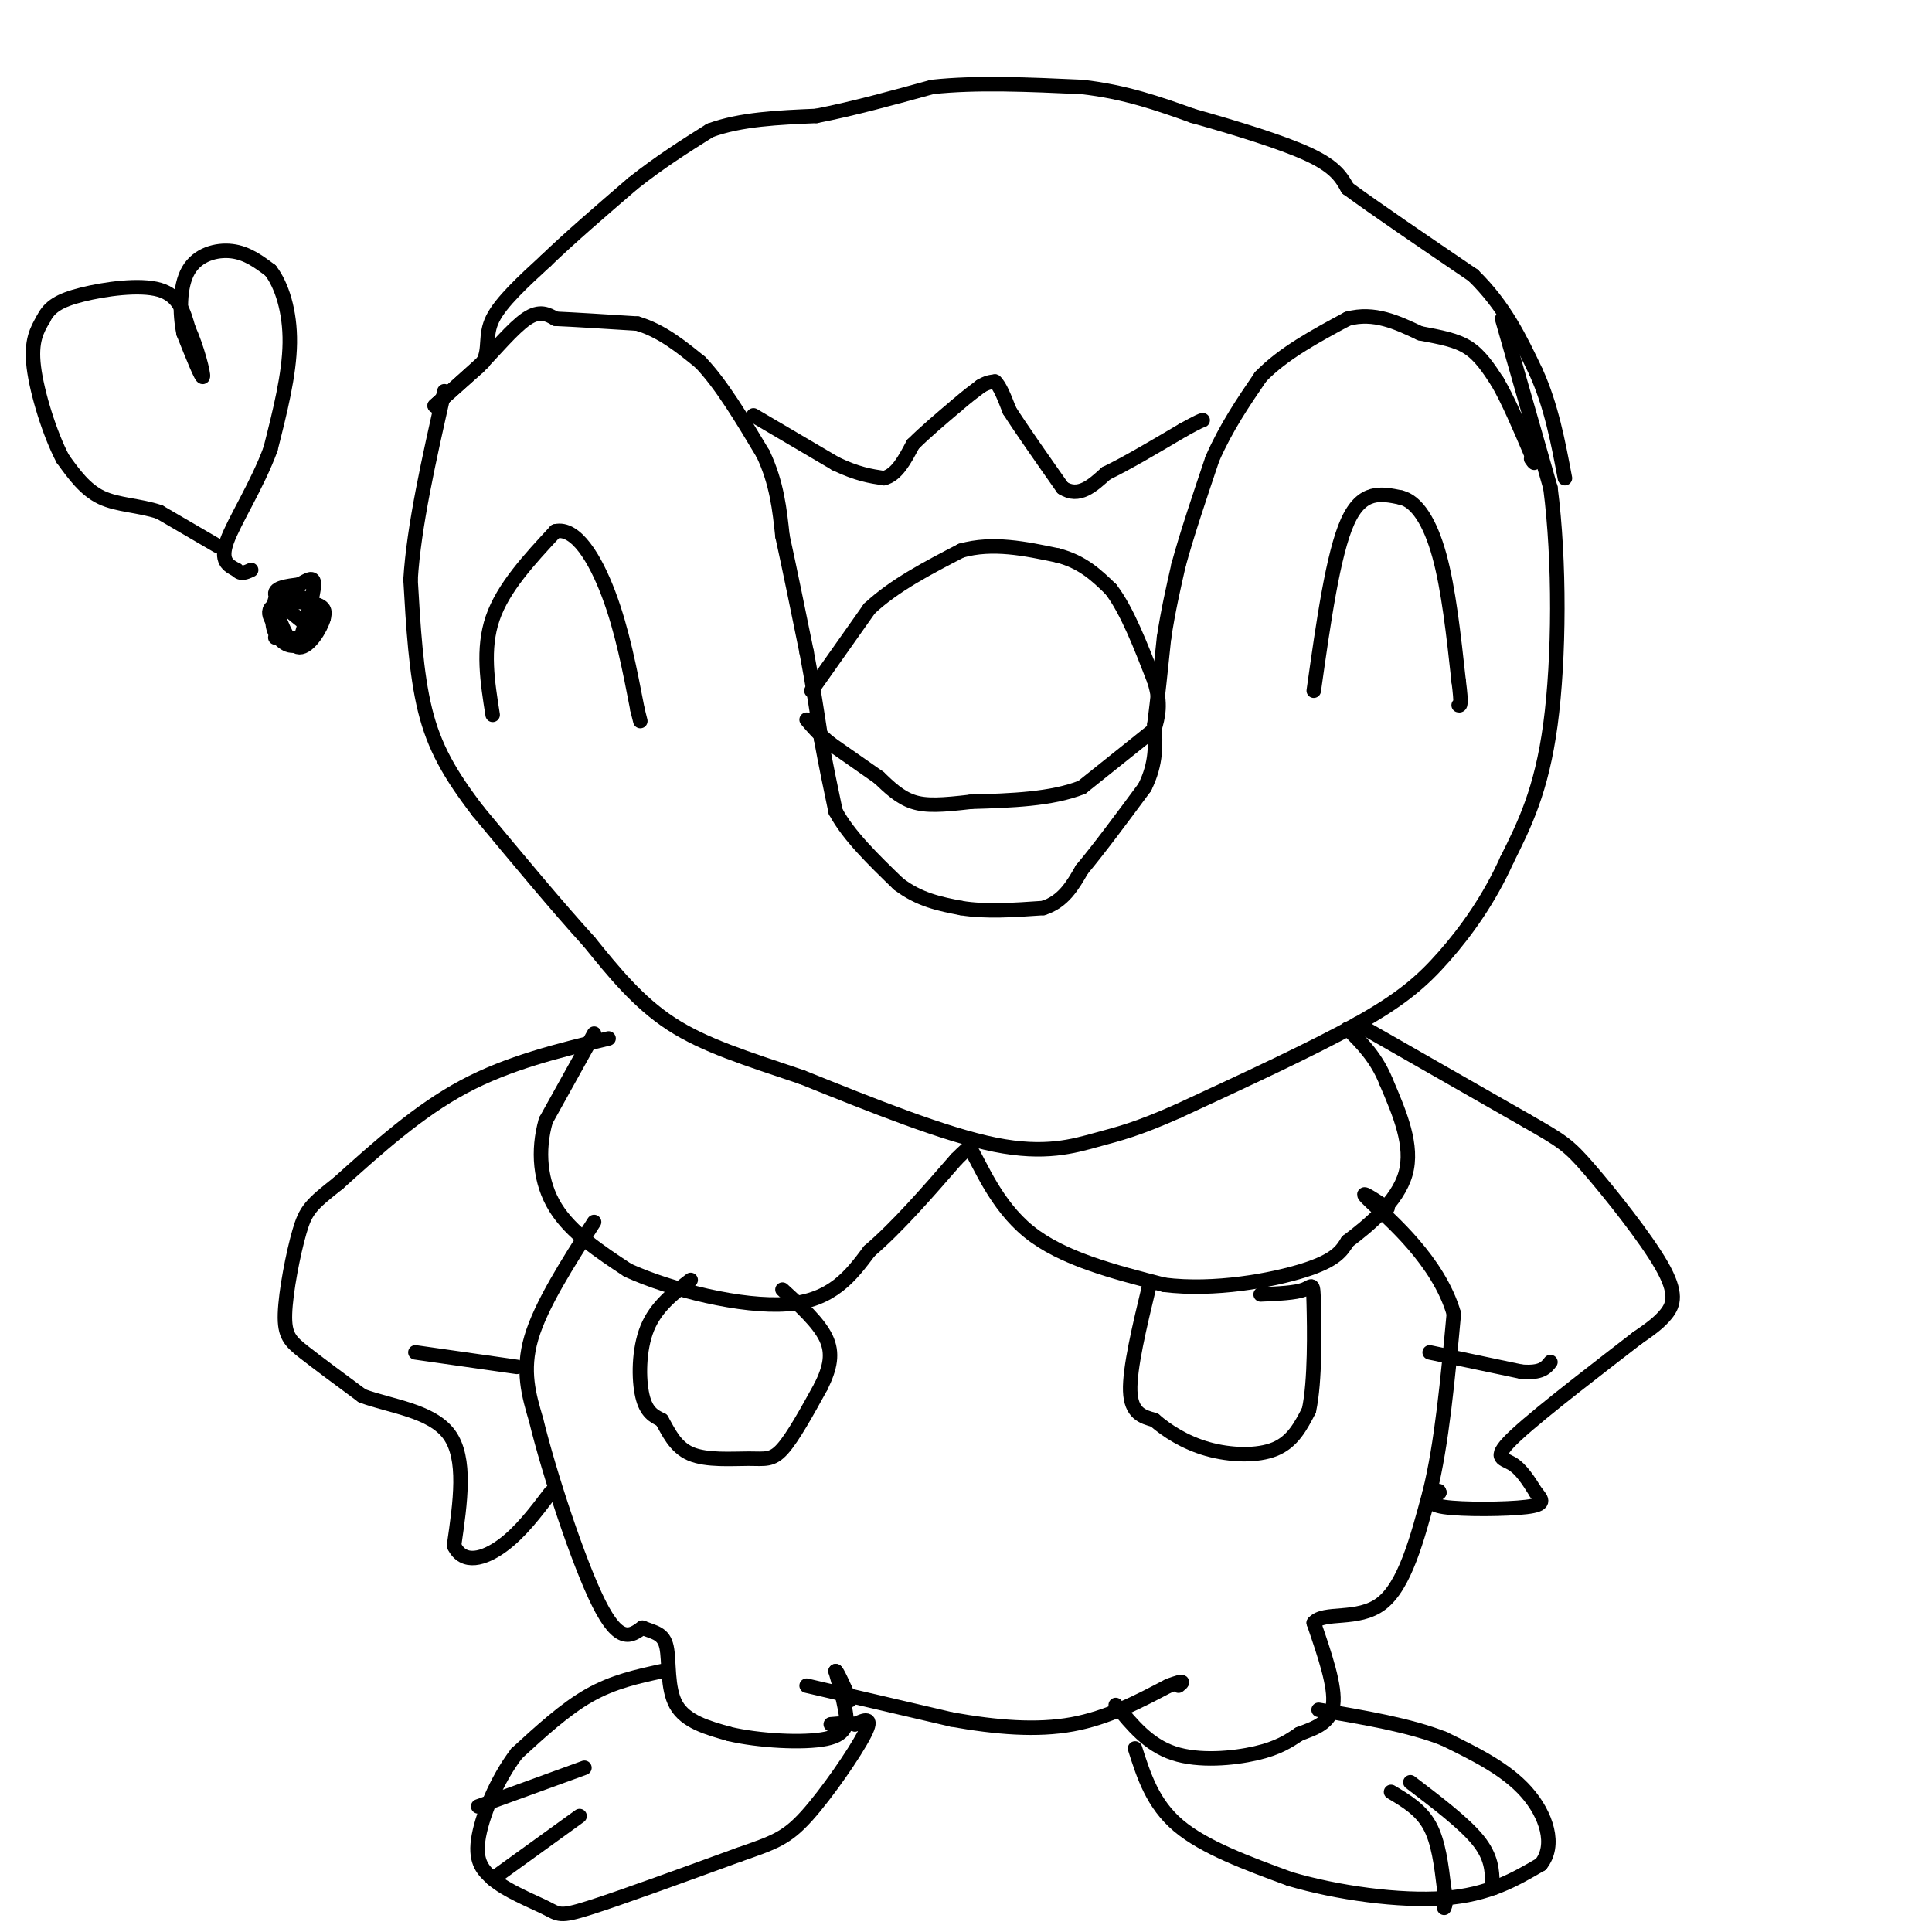 <svg viewBox='0 0 400 400' version='1.1' xmlns='http://www.w3.org/2000/svg' xmlns:xlink='http://www.w3.org/1999/xlink'><g fill='none' stroke='#000000' stroke-width='3' stroke-linecap='round' stroke-linejoin='round'><path d='M90,84c0.000,0.000 9.000,-8.000 9,-8'/><path d='M99,76c3.356,-3.467 7.244,-8.133 10,-10c2.756,-1.867 4.378,-0.933 6,0'/><path d='M115,66c3.833,0.167 10.417,0.583 17,1'/><path d='M132,67c5.000,1.500 9.000,4.750 13,8'/><path d='M145,75c4.333,4.500 8.667,11.750 13,19'/><path d='M158,94c2.833,6.000 3.417,11.500 4,17'/><path d='M162,111c1.500,6.833 3.250,15.417 5,24'/><path d='M167,135c1.333,7.000 2.167,12.500 3,18'/><path d='M170,153c1.000,5.500 2.000,10.250 3,15'/><path d='M173,168c2.667,5.000 7.833,10.000 13,15'/><path d='M186,183c4.333,3.333 8.667,4.167 13,5'/><path d='M199,188c5.000,0.833 11.000,0.417 17,0'/><path d='M216,188c4.167,-1.333 6.083,-4.667 8,-8'/><path d='M224,180c3.500,-4.167 8.250,-10.583 13,-17'/><path d='M237,163c2.500,-5.000 2.250,-9.000 2,-13'/><path d='M239,150c0.667,-5.167 1.333,-11.583 2,-18'/><path d='M241,132c0.833,-5.500 1.917,-10.250 3,-15'/><path d='M244,117c1.667,-6.167 4.333,-14.083 7,-22'/><path d='M251,95c2.833,-6.500 6.417,-11.750 10,-17'/><path d='M261,78c4.667,-4.833 11.333,-8.417 18,-12'/><path d='M279,66c5.500,-1.500 10.250,0.750 15,3'/><path d='M294,69c4.289,0.822 7.511,1.378 10,3c2.489,1.622 4.244,4.311 6,7'/><path d='M310,79c2.167,3.667 4.583,9.333 7,15'/><path d='M317,94c1.167,2.667 0.583,1.833 0,1'/><path d='M168,143c0.000,0.000 12.000,-17.000 12,-17'/><path d='M180,126c5.167,-4.833 12.083,-8.417 19,-12'/><path d='M199,114c6.500,-1.833 13.250,-0.417 20,1'/><path d='M219,115c5.167,1.333 8.083,4.167 11,7'/><path d='M230,122c3.333,4.333 6.167,11.667 9,19'/><path d='M239,141c1.500,4.833 0.750,7.417 0,10'/><path d='M239,151c0.000,0.000 -15.000,12.000 -15,12'/><path d='M224,163c-6.333,2.500 -14.667,2.750 -23,3'/><path d='M201,166c-5.933,0.689 -9.267,0.911 -12,0c-2.733,-0.911 -4.867,-2.956 -7,-5'/><path d='M182,161c-2.833,-2.000 -6.417,-4.500 -10,-7'/><path d='M172,154c-2.500,-2.000 -3.750,-3.500 -5,-5'/><path d='M156,86c0.000,0.000 17.000,10.000 17,10'/><path d='M173,96c4.500,2.167 7.250,2.583 10,3'/><path d='M183,99c2.667,-0.667 4.333,-3.833 6,-7'/><path d='M189,92c2.500,-2.500 5.750,-5.250 9,-8'/><path d='M198,84c2.333,-2.000 3.667,-3.000 5,-4'/><path d='M203,80c1.333,-0.833 2.167,-0.917 3,-1'/><path d='M206,79c1.000,0.833 2.000,3.417 3,6'/><path d='M209,85c2.333,3.667 6.667,9.833 11,16'/><path d='M220,101c3.333,2.167 6.167,-0.417 9,-3'/><path d='M229,98c4.167,-2.000 10.083,-5.500 16,-9'/><path d='M245,89c3.333,-1.833 3.667,-1.917 4,-2'/><path d='M90,84c0.000,0.000 10.000,-9.000 10,-9'/><path d='M100,75c1.511,-2.867 0.289,-5.533 2,-9c1.711,-3.467 6.356,-7.733 11,-12'/><path d='M113,54c4.833,-4.667 11.417,-10.333 18,-16'/><path d='M131,38c5.667,-4.500 10.833,-7.750 16,-11'/><path d='M147,27c6.333,-2.333 14.167,-2.667 22,-3'/><path d='M169,24c7.667,-1.500 15.833,-3.750 24,-6'/><path d='M193,18c9.167,-1.000 20.083,-0.500 31,0'/><path d='M224,18c9.000,1.000 16.000,3.500 23,6'/><path d='M247,24c8.556,2.400 18.444,5.400 24,8c5.556,2.600 6.778,4.800 8,7'/><path d='M279,39c5.667,4.167 15.833,11.083 26,18'/><path d='M305,57c6.500,6.333 9.750,13.167 13,20'/><path d='M318,77c3.167,7.000 4.583,14.500 6,22'/><path d='M311,66c0.000,0.000 10.000,35.000 10,35'/><path d='M321,101c1.956,15.089 1.844,35.311 0,49c-1.844,13.689 -5.422,20.844 -9,28'/><path d='M312,178c-3.702,8.238 -8.458,14.833 -13,20c-4.542,5.167 -8.869,8.905 -18,14c-9.131,5.095 -23.065,11.548 -37,18'/><path d='M244,230c-8.798,3.917 -12.292,4.708 -17,6c-4.708,1.292 -10.631,3.083 -21,1c-10.369,-2.083 -25.185,-8.042 -40,-14'/><path d='M166,223c-11.467,-3.867 -20.133,-6.533 -27,-11c-6.867,-4.467 -11.933,-10.733 -17,-17'/><path d='M122,195c-6.667,-7.333 -14.833,-17.167 -23,-27'/><path d='M99,168c-5.889,-7.667 -9.111,-13.333 -11,-21c-1.889,-7.667 -2.444,-17.333 -3,-27'/><path d='M85,120c0.667,-11.000 3.833,-25.000 7,-39'/><path d='M102,148c-1.083,-6.833 -2.167,-13.667 0,-20c2.167,-6.333 7.583,-12.167 13,-18'/><path d='M115,110c4.200,-0.978 8.200,5.578 11,13c2.800,7.422 4.400,15.711 6,24'/><path d='M132,147c1.000,4.000 0.500,2.000 0,0'/><path d='M272,143c2.000,-14.167 4.000,-28.333 7,-35c3.000,-6.667 7.000,-5.833 11,-5'/><path d='M290,103c3.311,0.733 6.089,5.067 8,12c1.911,6.933 2.956,16.467 4,26'/><path d='M302,141c0.667,5.167 0.333,5.083 0,5'/><path d='M126,215c-10.333,2.500 -20.667,5.000 -30,10c-9.333,5.000 -17.667,12.500 -26,20'/><path d='M70,245c-5.627,4.427 -6.694,5.496 -8,10c-1.306,4.504 -2.852,12.443 -3,17c-0.148,4.557 1.100,5.730 4,8c2.900,2.270 7.450,5.635 12,9'/><path d='M75,289c5.822,2.156 14.378,3.044 18,8c3.622,4.956 2.311,13.978 1,23'/><path d='M94,320c1.933,4.067 6.267,2.733 10,0c3.733,-2.733 6.867,-6.867 10,-11'/><path d='M123,253c-5.500,8.583 -11.000,17.167 -13,24c-2.000,6.833 -0.500,11.917 1,17'/><path d='M111,294c2.644,10.867 8.756,29.533 13,38c4.244,8.467 6.622,6.733 9,5'/><path d='M133,337c2.536,1.036 4.375,1.125 5,4c0.625,2.875 0.036,8.536 2,12c1.964,3.464 6.482,4.732 11,6'/><path d='M151,359c5.964,1.417 15.375,1.958 20,1c4.625,-0.958 4.464,-3.417 4,-6c-0.464,-2.583 -1.232,-5.292 -2,-8'/><path d='M173,346c0.167,-0.333 1.583,2.833 3,6'/><path d='M231,353c3.378,4.133 6.756,8.267 12,10c5.244,1.733 12.356,1.067 17,0c4.644,-1.067 6.822,-2.533 9,-4'/><path d='M269,359c3.133,-1.200 6.467,-2.200 7,-6c0.533,-3.800 -1.733,-10.400 -4,-17'/><path d='M272,336c2.044,-2.511 9.156,-0.289 14,-4c4.844,-3.711 7.422,-13.356 10,-23'/><path d='M296,309c2.500,-10.000 3.750,-23.500 5,-37'/><path d='M301,272c-3.133,-10.911 -13.467,-19.689 -17,-23c-3.533,-3.311 -0.267,-1.156 3,1'/><path d='M287,250c0.500,0.167 0.250,0.083 0,0'/><path d='M167,349c0.000,0.000 30.000,7.000 30,7'/><path d='M197,356c9.333,1.667 17.667,2.333 25,1c7.333,-1.333 13.667,-4.667 20,-8'/><path d='M242,349c3.667,-1.333 2.833,-0.667 2,0'/><path d='M281,212c0.000,0.000 35.000,20.000 35,20'/><path d='M316,232c7.485,4.290 8.697,5.016 13,10c4.303,4.984 11.697,14.226 15,20c3.303,5.774 2.515,8.078 1,10c-1.515,1.922 -3.758,3.461 -6,5'/><path d='M339,277c-6.464,5.012 -19.625,15.042 -25,20c-5.375,4.958 -2.964,4.845 -1,6c1.964,1.155 3.482,3.577 5,6'/><path d='M318,309c1.321,1.571 2.125,2.500 -2,3c-4.125,0.500 -13.179,0.571 -17,0c-3.821,-0.571 -2.411,-1.786 -1,-3'/><path d='M298,309c-0.167,-0.500 -0.083,-0.250 0,0'/><path d='M296,280c0.000,0.000 19.000,4.000 19,4'/><path d='M315,284c4.167,0.333 5.083,-0.833 6,-2'/><path d='M86,280c0.000,0.000 21.000,3.000 21,3'/><path d='M137,346c-5.000,1.083 -10.000,2.167 -15,5c-5.000,2.833 -10.000,7.417 -15,12'/><path d='M107,363c-4.244,5.511 -7.356,13.289 -8,18c-0.644,4.711 1.178,6.356 3,8'/><path d='M102,389c2.786,2.464 8.250,4.625 11,6c2.750,1.375 2.786,1.964 9,0c6.214,-1.964 18.607,-6.482 31,-11'/><path d='M153,384c7.226,-2.524 9.792,-3.333 14,-8c4.208,-4.667 10.060,-13.190 12,-17c1.940,-3.810 -0.030,-2.905 -2,-2'/><path d='M177,357c-1.167,-0.333 -3.083,-0.167 -5,0'/><path d='M102,389c0.000,0.000 18.000,-13.000 18,-13'/><path d='M99,374c0.000,0.000 22.000,-8.000 22,-8'/><path d='M235,362c1.833,5.750 3.667,11.500 9,16c5.333,4.500 14.167,7.750 23,11'/><path d='M267,389c9.800,2.911 22.800,4.689 32,4c9.200,-0.689 14.600,-3.844 20,-7'/><path d='M319,386c3.200,-3.933 1.200,-10.267 -3,-15c-4.200,-4.733 -10.600,-7.867 -17,-11'/><path d='M299,360c-7.167,-2.833 -16.583,-4.417 -26,-6'/><path d='M292,369c5.583,4.250 11.167,8.500 14,12c2.833,3.500 2.917,6.250 3,9'/><path d='M309,390c0.500,1.500 0.250,0.750 0,0'/><path d='M288,371c3.083,1.833 6.167,3.667 8,7c1.833,3.333 2.417,8.167 3,13'/><path d='M299,391c0.500,2.833 0.250,3.417 0,4'/><path d='M123,214c0.000,0.000 -10.000,18.000 -10,18'/><path d='M113,232c-1.778,6.222 -1.222,12.778 2,18c3.222,5.222 9.111,9.111 15,13'/><path d='M130,263c8.911,4.067 23.689,7.733 33,7c9.311,-0.733 13.156,-5.867 17,-11'/><path d='M180,259c5.833,-5.000 11.917,-12.000 18,-19'/><path d='M198,240c3.500,-3.500 3.250,-2.750 3,-2'/><path d='M201,238c1.889,2.978 5.111,11.422 12,17c6.889,5.578 17.444,8.289 28,11'/><path d='M241,266c10.400,1.311 22.400,-0.911 29,-3c6.600,-2.089 7.800,-4.044 9,-6'/><path d='M279,257c4.244,-3.200 10.356,-8.200 12,-14c1.644,-5.800 -1.178,-12.400 -4,-19'/><path d='M287,224c-2.000,-5.000 -5.000,-8.000 -8,-11'/><path d='M238,266c-2.083,8.667 -4.167,17.333 -4,22c0.167,4.667 2.583,5.333 5,6'/><path d='M239,294c2.512,2.190 6.292,4.667 11,6c4.708,1.333 10.345,1.524 14,0c3.655,-1.524 5.327,-4.762 7,-8'/><path d='M271,292c1.321,-6.024 1.125,-17.083 1,-22c-0.125,-4.917 -0.179,-3.690 -2,-3c-1.821,0.690 -5.411,0.845 -9,1'/><path d='M143,265c-3.600,2.778 -7.200,5.556 -9,10c-1.800,4.444 -1.800,10.556 -1,14c0.800,3.444 2.400,4.222 4,5'/><path d='M137,294c1.337,2.308 2.678,5.577 6,7c3.322,1.423 8.625,0.998 12,1c3.375,0.002 4.821,0.429 7,-2c2.179,-2.429 5.089,-7.715 8,-13'/><path d='M170,287c1.867,-3.800 2.533,-6.800 1,-10c-1.533,-3.200 -5.267,-6.600 -9,-10'/><path d='M63,129c-2.917,-2.333 -5.833,-4.667 -6,-6c-0.167,-1.333 2.417,-1.667 5,-2'/><path d='M62,121c1.578,-0.844 3.022,-1.956 3,0c-0.022,1.956 -1.511,6.978 -3,12'/><path d='M62,133c-1.578,1.689 -4.022,-0.089 -5,-2c-0.978,-1.911 -0.489,-3.956 0,-6'/><path d='M57,125c1.821,-1.274 6.375,-1.458 8,0c1.625,1.458 0.321,4.560 -1,6c-1.321,1.440 -2.661,1.220 -4,1'/><path d='M60,132c-2.036,-1.107 -5.125,-4.375 -4,-6c1.125,-1.625 6.464,-1.607 9,-1c2.536,0.607 2.268,1.804 2,3'/><path d='M67,128c-0.578,2.156 -3.022,6.044 -5,6c-1.978,-0.044 -3.489,-4.022 -5,-8'/><path d='M57,126c-0.601,-1.946 0.396,-2.810 2,-3c1.604,-0.190 3.817,0.295 5,2c1.183,1.705 1.338,4.630 0,6c-1.338,1.370 -4.169,1.185 -7,1'/><path d='M45,113c0.000,0.000 -12.000,-7.000 -12,-7'/><path d='M33,106c-4.178,-1.400 -8.622,-1.400 -12,-3c-3.378,-1.600 -5.689,-4.800 -8,-8'/><path d='M13,95c-2.667,-5.022 -5.333,-13.578 -6,-19c-0.667,-5.422 0.667,-7.711 2,-10'/><path d='M9,66c1.238,-2.524 3.333,-3.833 8,-5c4.667,-1.167 11.905,-2.190 16,-1c4.095,1.190 5.048,4.595 6,8'/><path d='M39,68c1.778,3.867 3.222,9.533 3,10c-0.222,0.467 -2.111,-4.267 -4,-9'/><path d='M38,69c-0.833,-4.048 -0.917,-9.667 1,-13c1.917,-3.333 5.833,-4.381 9,-4c3.167,0.381 5.583,2.190 8,4'/><path d='M56,56c2.311,2.978 4.089,8.422 4,15c-0.089,6.578 -2.044,14.289 -4,22'/><path d='M56,93c-2.711,7.378 -7.489,14.822 -9,19c-1.511,4.178 0.244,5.089 2,6'/><path d='M49,118c0.833,1.000 1.917,0.500 3,0'/></g>
</svg>